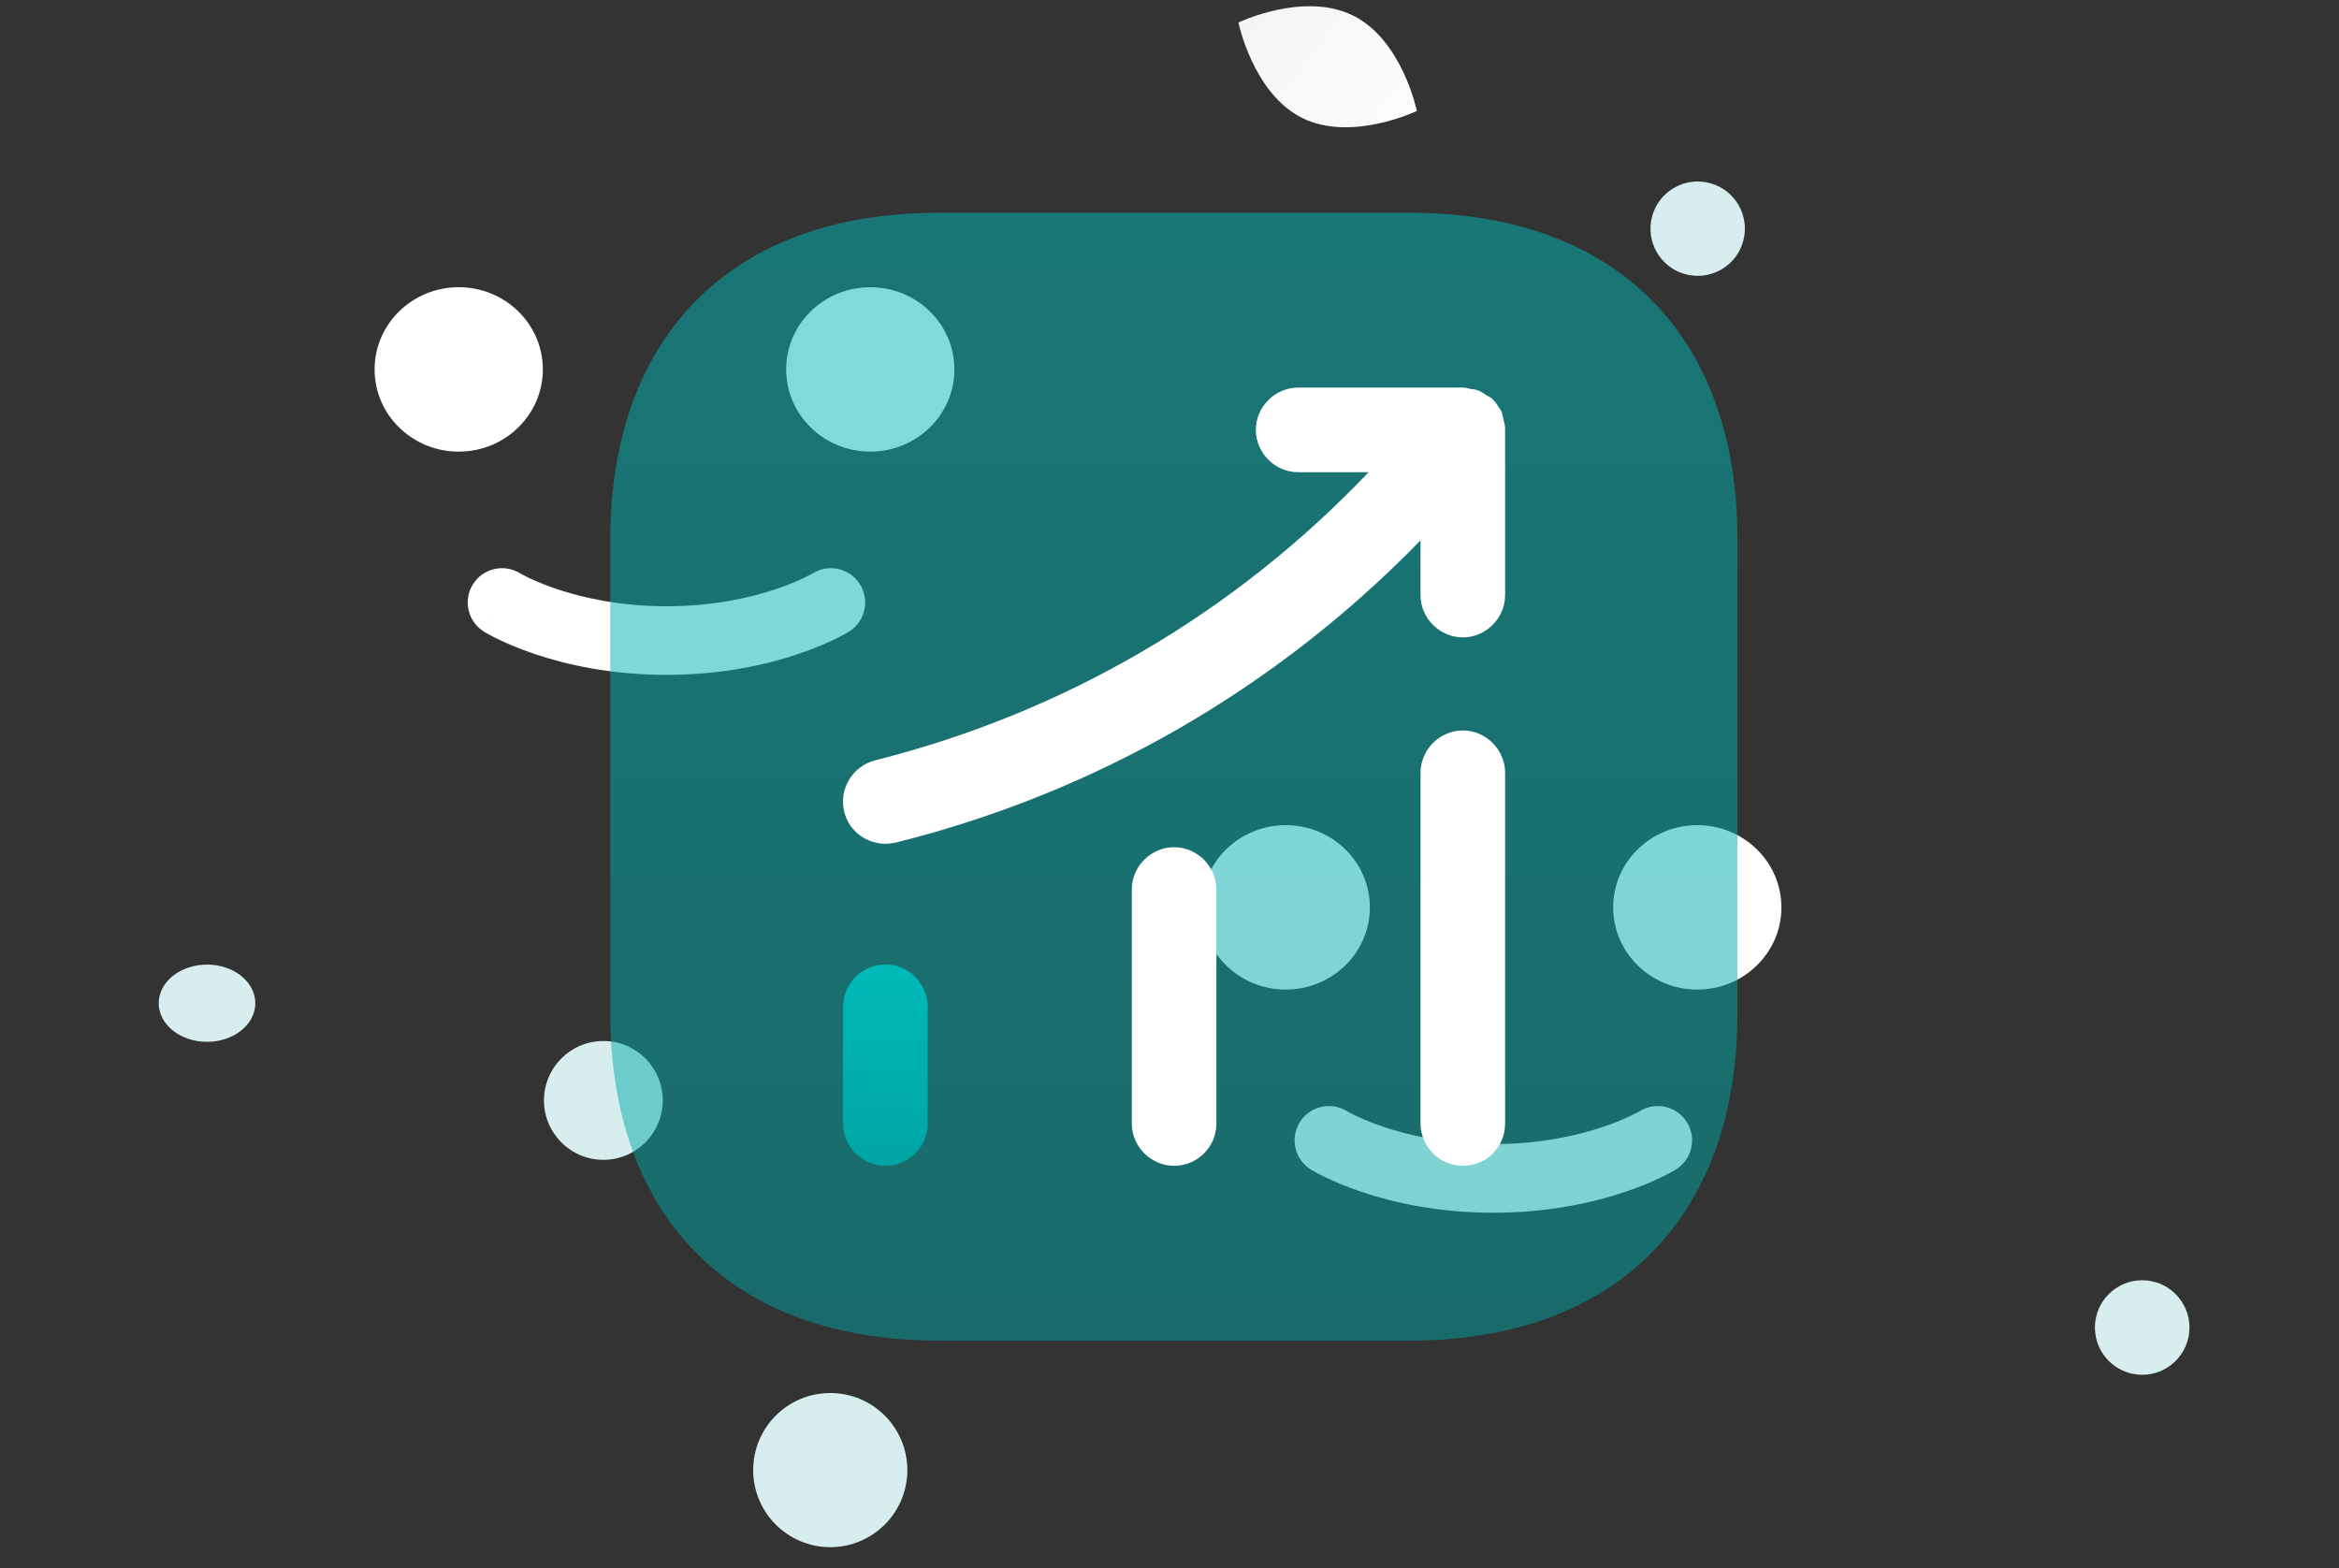 <svg width="85" height="57" viewBox="0 0 85 57" fill="none" xmlns="http://www.w3.org/2000/svg">
<rect x="0" y="0" width="85" height="57" fill="#333333" stroke="none"/>
<g clip-path="url(#clip0_6607_44868)">
<path fill-rule="evenodd" clip-rule="evenodd" d="M17.183 21.24C17.544 20.656 18.309 20.474 18.894 20.831C18.895 20.832 18.897 20.833 18.9 20.835C18.908 20.84 18.925 20.85 18.95 20.863C19 20.891 19.082 20.934 19.195 20.989C19.421 21.098 19.77 21.251 20.229 21.406C21.148 21.715 22.507 22.032 24.219 22.032C25.932 22.032 27.291 21.715 28.21 21.406C28.669 21.251 29.018 21.098 29.244 20.989C29.357 20.934 29.439 20.891 29.488 20.863C29.513 20.85 29.53 20.84 29.539 20.835C29.542 20.833 29.544 20.832 29.545 20.831C30.13 20.474 30.895 20.656 31.255 21.24C31.617 21.826 31.436 22.594 30.85 22.956L30.195 21.895C30.85 22.956 30.849 22.956 30.849 22.956L30.848 22.957L30.846 22.958L30.842 22.961C30.839 22.963 30.835 22.965 30.831 22.968C30.822 22.973 30.811 22.979 30.798 22.987C30.772 23.002 30.737 23.022 30.694 23.046C30.606 23.095 30.484 23.159 30.329 23.234C30.018 23.384 29.573 23.578 29.006 23.769C27.871 24.151 26.242 24.526 24.219 24.526C22.197 24.526 20.568 24.151 19.433 23.769C18.865 23.578 18.42 23.384 18.11 23.234C17.954 23.159 17.832 23.095 17.745 23.046C17.701 23.022 17.666 23.002 17.64 22.987C17.627 22.979 17.616 22.973 17.608 22.968C17.604 22.965 17.6 22.963 17.597 22.961L17.592 22.958L17.59 22.957L17.59 22.956C17.589 22.956 17.589 22.956 18.244 21.895L17.589 22.956C17.003 22.594 16.821 21.826 17.183 21.24Z" fill="white"/>
<path d="M19.671 13.423C19.671 15.041 18.329 16.354 16.67 16.354C15.012 16.354 13.67 15.041 13.67 13.423C13.67 11.806 15.012 10.492 16.67 10.492C18.329 10.492 19.671 11.806 19.671 13.423ZM34.627 13.423C34.627 15.041 33.285 16.354 31.626 16.354C29.968 16.354 28.626 15.041 28.626 13.423C28.626 11.806 29.968 10.492 31.626 10.492C33.285 10.492 34.627 11.806 34.627 13.423Z" fill="white"/>
<path fill-rule="evenodd" clip-rule="evenodd" d="M16.67 10.551C15.041 10.551 13.726 11.84 13.726 13.425C13.726 15.01 15.041 16.299 16.67 16.299C18.298 16.299 19.614 15.01 19.614 13.425C19.614 11.84 18.298 10.551 16.67 10.551ZM13.613 13.425C13.613 11.775 14.981 10.438 16.67 10.438C18.358 10.438 19.727 11.775 19.727 13.425C19.727 15.075 18.358 16.413 16.67 16.413C14.981 16.413 13.613 15.075 13.613 13.425ZM31.626 10.551C29.997 10.551 28.682 11.84 28.682 13.425C28.682 15.01 29.997 16.299 31.626 16.299C33.254 16.299 34.569 15.01 34.569 13.425C34.569 11.84 33.254 10.551 31.626 10.551ZM28.569 13.425C28.569 11.775 29.937 10.438 31.626 10.438C33.314 10.438 34.683 11.775 34.683 13.425C34.683 15.075 33.314 16.413 31.626 16.413C29.937 16.413 28.569 15.075 28.569 13.425Z" fill="white"/>
<path fill-rule="evenodd" clip-rule="evenodd" d="M47.232 40.787C47.593 40.203 48.358 40.021 48.943 40.378C48.944 40.379 48.946 40.38 48.949 40.382C48.957 40.387 48.974 40.397 48.999 40.41C49.049 40.438 49.131 40.481 49.244 40.536C49.47 40.645 49.818 40.798 50.278 40.953C51.197 41.262 52.556 41.579 54.268 41.579C55.981 41.579 57.34 41.262 58.259 40.953C58.718 40.798 59.066 40.645 59.293 40.536C59.406 40.481 59.488 40.438 59.538 40.41C59.562 40.397 59.579 40.387 59.588 40.382C59.591 40.38 59.593 40.379 59.594 40.378C60.179 40.021 60.943 40.203 61.304 40.787C61.666 41.373 61.485 42.141 60.899 42.503L60.244 41.442C60.899 42.503 60.898 42.503 60.898 42.503L60.895 42.505L60.891 42.508C60.888 42.51 60.884 42.512 60.88 42.514C60.871 42.52 60.86 42.526 60.847 42.534C60.821 42.549 60.786 42.569 60.743 42.593C60.655 42.641 60.533 42.706 60.378 42.781C60.067 42.931 59.622 43.124 59.055 43.316C57.92 43.698 56.291 44.073 54.268 44.073C52.245 44.073 50.617 43.698 49.482 43.316C48.914 43.124 48.469 42.931 48.158 42.781C48.003 42.706 47.881 42.641 47.794 42.593C47.75 42.569 47.715 42.549 47.689 42.534C47.676 42.526 47.665 42.52 47.657 42.514C47.652 42.512 47.649 42.51 47.645 42.508L47.641 42.505L47.639 42.504L47.638 42.503C47.638 42.503 47.638 42.503 48.293 41.442L47.638 42.503C47.052 42.141 46.87 41.373 47.232 40.787Z" fill="white"/>
<path d="M49.724 32.978C49.724 34.595 48.382 35.909 46.724 35.909C45.065 35.909 43.723 34.595 43.723 32.978C43.723 31.36 45.065 30.047 46.724 30.047C48.382 30.047 49.724 31.36 49.724 32.978ZM64.68 32.978C64.68 34.595 63.338 35.909 61.679 35.909C60.021 35.909 58.679 34.595 58.679 32.978C58.679 31.36 60.021 30.047 61.679 30.047C63.338 30.047 64.68 31.36 64.68 32.978Z" fill="white"/>
<path fill-rule="evenodd" clip-rule="evenodd" d="M46.724 30.101C45.096 30.101 43.78 31.391 43.78 32.976C43.78 34.561 45.096 35.85 46.724 35.85C48.352 35.85 49.668 34.561 49.668 32.976C49.668 31.391 48.352 30.101 46.724 30.101ZM43.667 32.976C43.667 31.326 45.036 29.988 46.724 29.988C48.412 29.988 49.781 31.326 49.781 32.976C49.781 34.626 48.412 35.963 46.724 35.963C45.036 35.963 43.667 34.626 43.667 32.976ZM61.68 30.101C60.051 30.101 58.736 31.391 58.736 32.976C58.736 34.561 60.051 35.85 61.68 35.85C63.308 35.85 64.624 34.561 64.624 32.976C64.624 31.391 63.308 30.101 61.68 30.101ZM58.623 32.976C58.623 31.326 59.992 29.988 61.68 29.988C63.368 29.988 64.737 31.326 64.737 32.976C64.737 34.626 63.368 35.963 61.68 35.963C59.992 35.963 58.623 34.626 58.623 32.976Z" fill="white"/>
<path d="M47.323 4.287C49.113 5.175 51.489 4.033 51.489 4.033C51.489 4.033 50.962 1.452 49.17 0.565C47.38 -0.323 45.005 0.817 45.005 0.817C45.005 0.817 45.533 3.399 47.323 4.287V4.287Z" fill="url(#paint0_linear_6607_44868)"/>
<path d="M77.848 49.962C78.796 49.962 79.566 49.194 79.566 48.245C79.566 47.296 78.796 46.527 77.848 46.527C76.899 46.527 76.13 47.296 76.13 48.245C76.13 49.194 76.899 49.962 77.848 49.962Z" fill="#D8EEEE"/>
<path d="M21.927 42.15C23.119 42.15 24.085 41.183 24.085 39.991C24.085 38.799 23.119 37.832 21.927 37.832C20.734 37.832 19.768 38.799 19.768 39.991C19.768 41.183 20.734 42.15 21.927 42.15Z" fill="#D8EEEE"/>
<path d="M60.038 7.866C59.793 8.781 60.336 9.721 61.251 9.966C62.166 10.212 63.106 9.669 63.351 8.754C63.596 7.839 63.053 6.899 62.139 6.654C61.224 6.409 60.284 6.952 60.038 7.866Z" fill="#D8EEEE"/>
<path d="M7.523 37.862C8.492 37.862 9.278 37.234 9.278 36.459C9.278 35.683 8.492 35.055 7.523 35.055C6.554 35.055 5.768 35.683 5.768 36.459C5.768 37.234 6.554 37.862 7.523 37.862Z" fill="#D8EEEE"/>
<path d="M27.371 53.426C27.371 54.973 28.625 56.227 30.172 56.227C31.719 56.227 32.973 54.973 32.973 53.426C32.973 51.879 31.719 50.625 30.172 50.625C28.625 50.625 27.371 51.879 27.371 53.426Z" fill="#D8EEEE"/>
<path opacity="0.5" d="M51.254 7.734H34.081C26.622 7.734 22.175 12.181 22.175 19.64V36.792C22.175 44.272 26.622 48.719 34.081 48.719H51.233C58.692 48.719 63.139 44.272 63.139 36.813V19.64C63.16 12.181 58.713 7.734 51.254 7.734Z" fill="url(#paint1_linear_6607_44868)"/>
<path d="M32.175 42.367C31.335 42.367 30.638 41.67 30.638 40.83V36.588C30.638 35.748 31.335 35.051 32.175 35.051C33.015 35.051 33.712 35.748 33.712 36.588V40.83C33.712 41.69 33.015 42.367 32.175 42.367Z" fill="url(#paint2_linear_6607_44868)"/>
<path d="M42.667 42.367C41.827 42.367 41.13 41.67 41.13 40.83V32.326C41.13 31.486 41.827 30.789 42.667 30.789C43.508 30.789 44.204 31.486 44.204 32.326V40.83C44.204 41.691 43.508 42.367 42.667 42.367Z" fill="white"/>
<path d="M53.16 42.367C52.319 42.367 51.623 41.67 51.623 40.83V28.084C51.623 27.244 52.319 26.547 53.16 26.547C54 26.547 54.696 27.244 54.696 28.084V40.83C54.696 41.691 54.02 42.367 53.16 42.367Z" fill="white"/>
<path d="M54.696 15.561C54.696 15.459 54.655 15.336 54.635 15.233C54.614 15.152 54.594 15.049 54.573 14.967C54.532 14.885 54.471 14.824 54.43 14.742C54.368 14.66 54.307 14.557 54.225 14.496C54.204 14.475 54.204 14.455 54.184 14.455C54.122 14.414 54.061 14.393 53.999 14.352C53.917 14.291 53.815 14.229 53.712 14.188C53.61 14.147 53.508 14.147 53.405 14.127C53.323 14.106 53.262 14.086 53.18 14.086H47.175C46.335 14.086 45.638 14.783 45.638 15.623C45.638 16.463 46.335 17.16 47.175 17.16H49.737C44.86 22.283 38.712 25.89 31.806 27.631C30.986 27.836 30.474 28.677 30.679 29.496C30.843 30.193 31.478 30.664 32.175 30.664C32.298 30.664 32.421 30.644 32.544 30.623C39.86 28.799 46.397 25.008 51.622 19.639V21.627C51.622 22.467 52.319 23.164 53.159 23.164C53.999 23.164 54.696 22.467 54.696 21.627V15.623C54.696 15.602 54.696 15.582 54.696 15.561Z" fill="white"/>
</g>
<defs>
<linearGradient id="paint0_linear_6607_44868" x1="54.198" y1="7.057" x2="39.432" y2="-4.623" gradientUnits="userSpaceOnUse">
<stop stop-color="white"/>
<stop offset="1" stop-color="#EEEEEE"/>
</linearGradient>
<linearGradient id="paint1_linear_6607_44868" x1="42.657" y1="7.734" x2="42.657" y2="48.719" gradientUnits="userSpaceOnUse">
<stop stop-color="#00BABA"/>
<stop offset="1" stop-color="#00A4A4"/>
</linearGradient>
<linearGradient id="paint2_linear_6607_44868" x1="32.175" y1="35.051" x2="32.175" y2="42.367" gradientUnits="userSpaceOnUse">
<stop stop-color="#00BABA"/>
<stop offset="1" stop-color="#00A4A4"/>
</linearGradient>
<clipPath id="clip0_6607_44868">
<rect width="84" height="56" fill="white" transform="translate(0.667 0.227)"/>
</clipPath>
</defs>
</svg>
